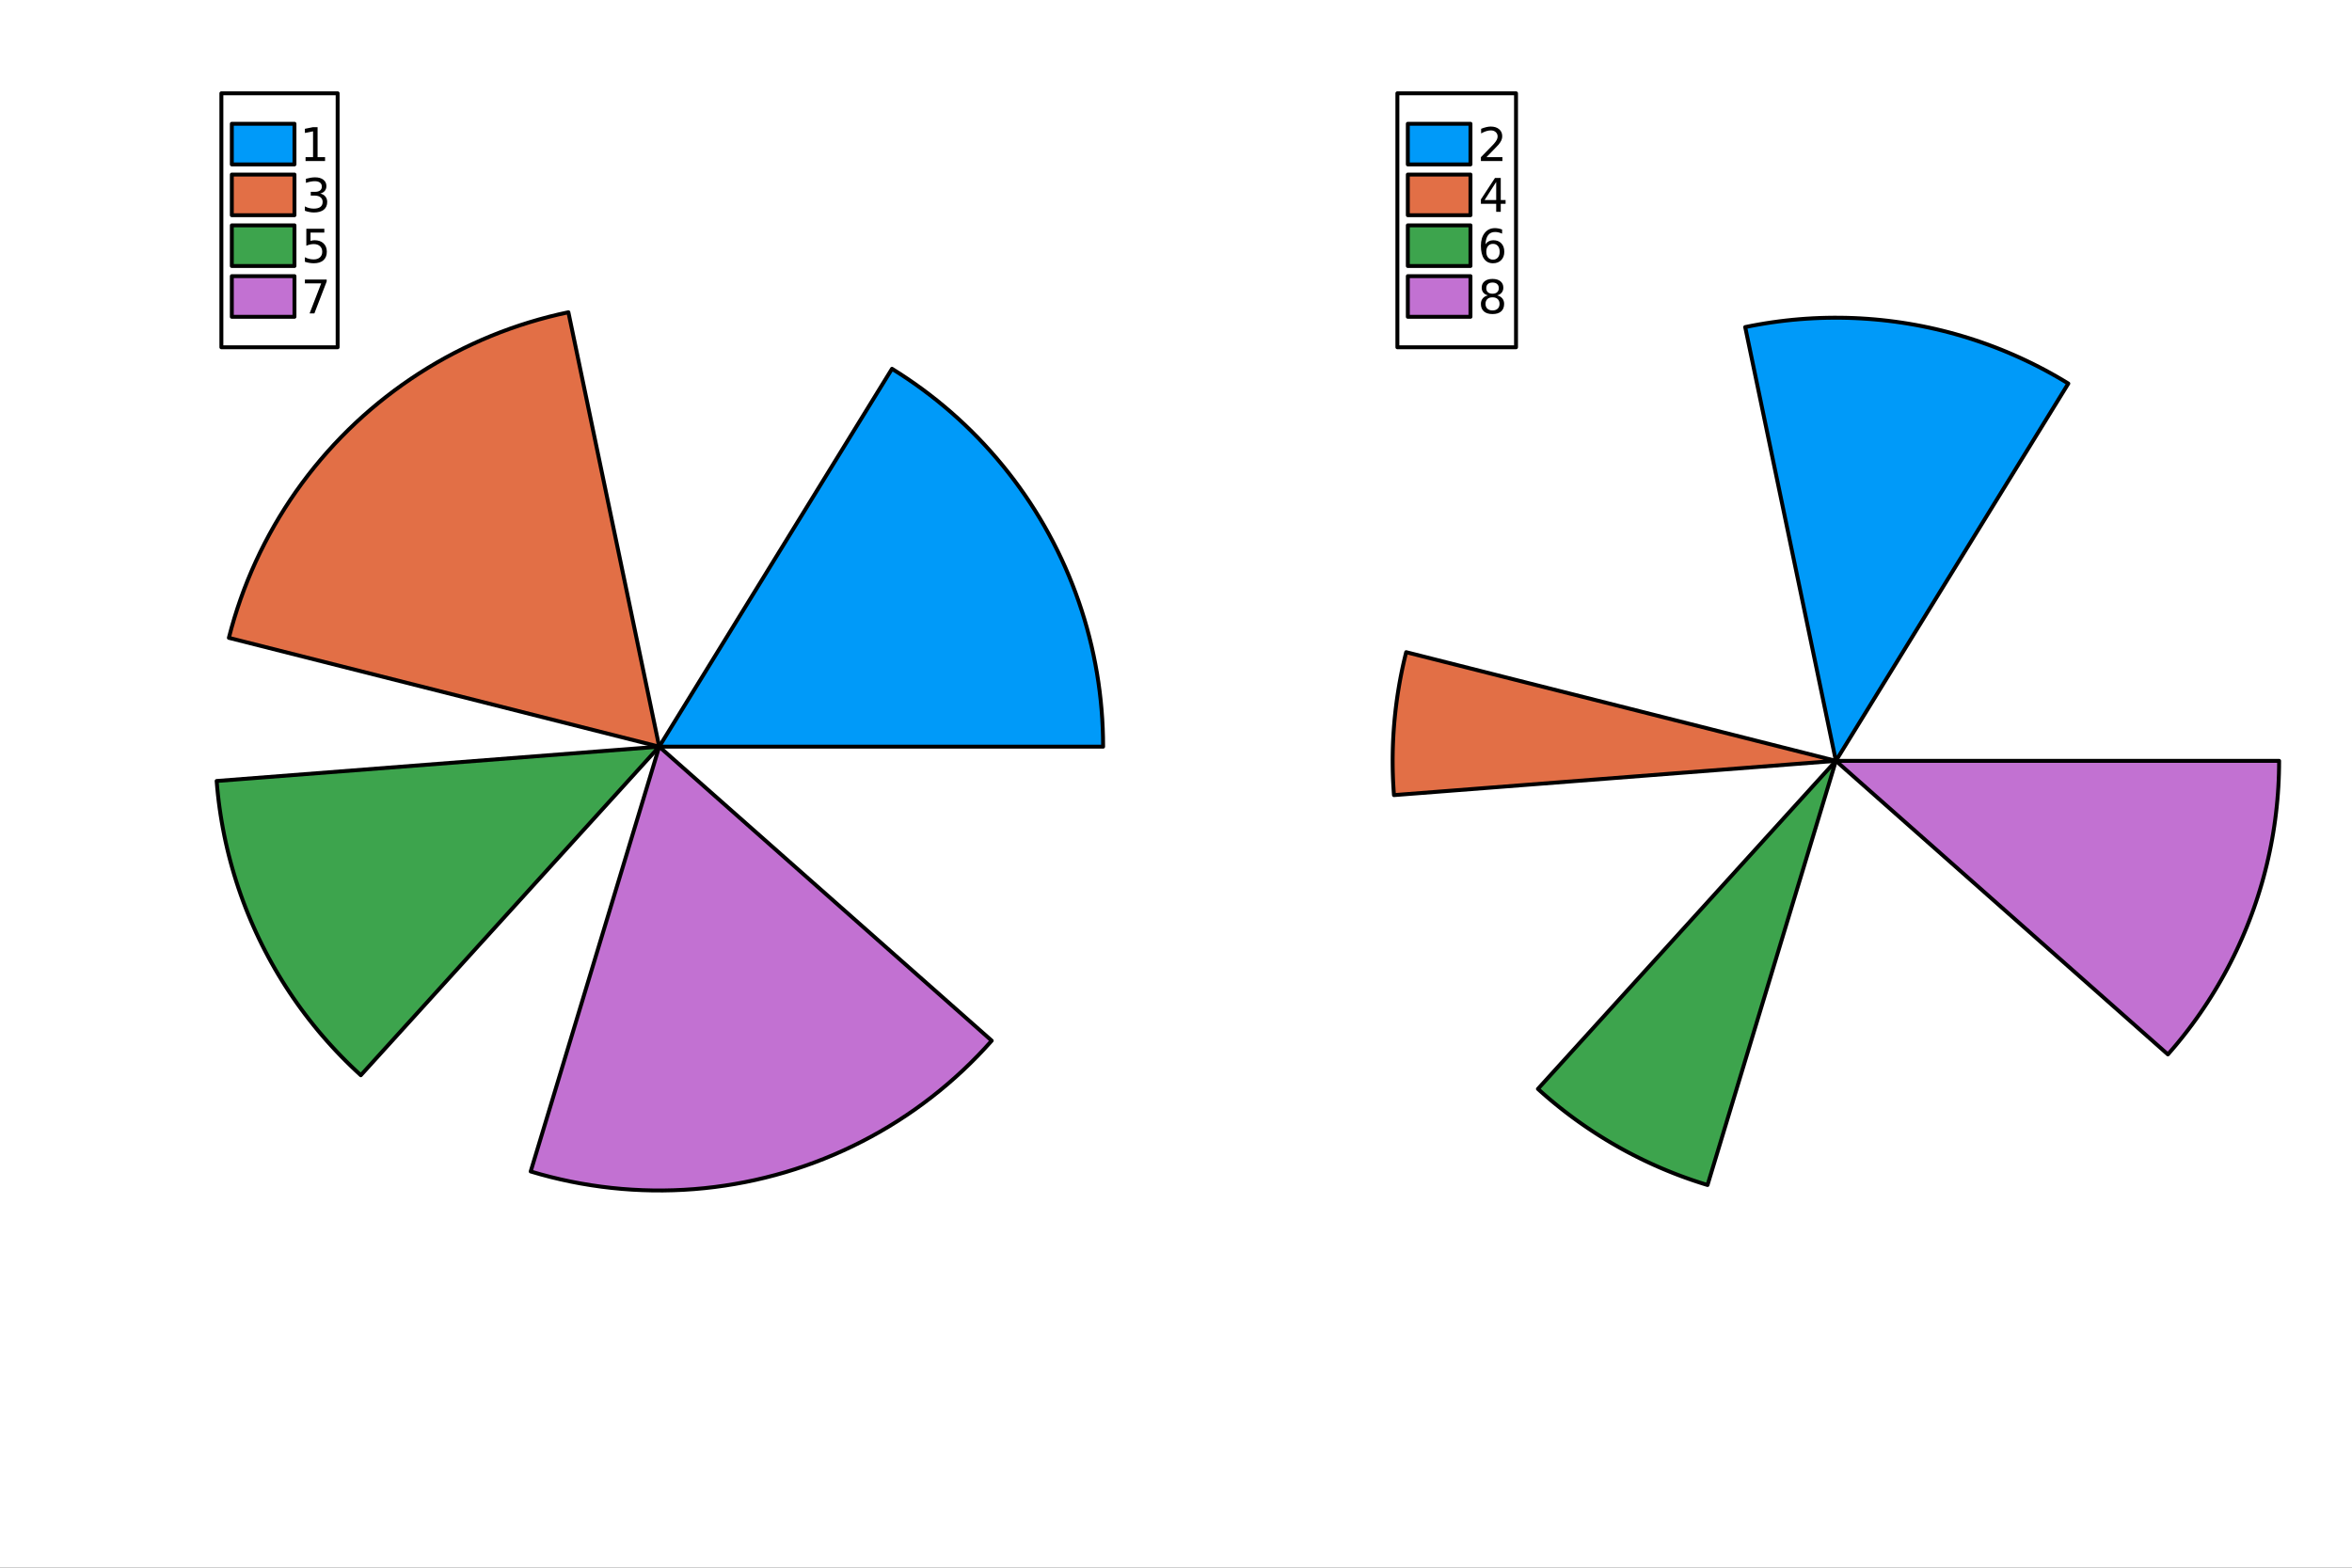 <?xml version="1.0" encoding="utf-8"?>
<svg xmlns="http://www.w3.org/2000/svg" xmlns:xlink="http://www.w3.org/1999/xlink" width="600" height="400" viewBox="0 0 2400 1600">
<rect x="0" y="0" width="2400" height="1600" fill="#333333" stroke="none"/>
<defs>
  <clipPath id="clip260">
    <rect x="0" y="0" width="2400" height="1600"/>
  </clipPath>
</defs>
<path clip-path="url(#clip260)" d="M0 1600 L2400 1600 L2400 0 L0 0  Z" fill="#ffffff" fill-rule="evenodd" fill-opacity="1"/>
<defs>
  <clipPath id="clip261">
    <rect x="1393" y="47" width="960" height="1440"/>
  </clipPath>
</defs>
<path clip-path="url(#clip260)" d="M193.936 1486.45 L1152.76 1486.45 L1152.76 47.244 L193.936 47.244  Z" fill="#ffffff" fill-rule="evenodd" fill-opacity="1"/>
<defs>
  <clipPath id="clip262">
    <rect x="193" y="47" width="960" height="1440"/>
  </clipPath>
</defs>
<path clip-path="url(#clip262)" d="M672.668 762.064 L1125.62 762.064 L1125.52 752.647 L1125.23 743.234 L1124.74 733.83 L1124.05 724.438 L1123.17 715.062 L1122.1 705.706 L1120.83 696.375 L1119.37 687.072 L1117.71 677.801 L1115.86 668.567 L1113.83 659.373 L1111.59 650.224 L1109.18 641.123 L1106.57 632.074 L1103.77 623.082 L1100.79 614.149 L1097.62 605.281 L1094.27 596.48 L1090.74 587.751 L1087.02 579.097 L1083.13 570.523 L1079.06 562.031 L1074.81 553.625 L1070.39 545.31 L1065.8 537.088 L1061.04 528.964 L1056.11 520.94 L1051.01 513.021 L1045.75 505.209 L1040.33 497.508 L1034.75 489.922 L1029.01 482.453 L1023.12 475.105 L1017.08 467.881 L1010.89 460.785 L1004.56 453.818 L998.076 446.985 L991.455 440.288 L984.697 433.73 L977.803 427.314 L970.778 421.043 L963.624 414.919 L956.344 408.945 L948.942 403.124 L941.42 397.458 L933.781 391.949 L926.03 386.601 L918.17 381.415 L910.203 376.393 L672.668 762.064  Z" fill="#009af9" fill-rule="evenodd" fill-opacity="1"/>
<polyline clip-path="url(#clip262)" style="stroke:#000000; stroke-linecap:round; stroke-linejoin:round; stroke-width:4; stroke-opacity:1; fill:none" points="672.668,762.064 1125.62,762.064 1125.52,752.647 1125.23,743.234 1124.74,733.83 1124.05,724.438 1123.17,715.062 1122.1,705.706 1120.83,696.375 1119.37,687.072 1117.71,677.801 1115.86,668.567 1113.83,659.373 1111.59,650.224 1109.18,641.123 1106.57,632.074 1103.77,623.082 1100.79,614.149 1097.62,605.281 1094.27,596.48 1090.74,587.751 1087.02,579.097 1083.13,570.523 1079.06,562.031 1074.81,553.625 1070.39,545.31 1065.8,537.088 1061.04,528.964 1056.11,520.94 1051.01,513.021 1045.75,505.209 1040.33,497.508 1034.75,489.922 1029.01,482.453 1023.12,475.105 1017.08,467.881 1010.89,460.785 1004.56,453.818 998.076,446.985 991.455,440.288 984.697,433.73 977.803,427.314 970.778,421.043 963.624,414.919 956.344,408.945 948.942,403.124 941.42,397.458 933.781,391.949 926.03,386.601 918.17,381.415 910.203,376.393 672.668,762.064 "/>
<path clip-path="url(#clip262)" d="M672.668 762.064 L579.994 318.695 L569.912 320.922 L559.884 323.379 L549.914 326.064 L540.008 328.975 L530.171 332.111 L520.408 335.471 L510.724 339.052 L501.124 342.854 L491.613 346.873 L482.196 351.107 L472.879 355.556 L463.665 360.215 L454.56 365.083 L445.568 370.158 L436.694 375.436 L427.942 380.915 L419.318 386.593 L410.826 392.465 L402.469 398.529 L394.253 404.783 L386.182 411.221 L378.26 417.843 L370.49 424.643 L362.878 431.618 L355.426 438.765 L348.139 446.08 L341.021 453.559 L334.075 461.199 L327.306 468.995 L320.715 476.943 L314.308 485.039 L308.087 493.28 L302.055 501.659 L296.216 510.175 L290.572 518.821 L285.127 527.593 L279.883 536.488 L274.843 545.499 L270.011 554.623 L265.387 563.855 L260.975 573.19 L256.777 582.623 L252.795 592.149 L249.031 601.764 L245.487 611.462 L242.165 621.238 L239.067 631.087 L236.194 641.004 L233.549 650.985 L672.668 762.064  Z" fill="#e26f46" fill-rule="evenodd" fill-opacity="1"/>
<polyline clip-path="url(#clip262)" style="stroke:#000000; stroke-linecap:round; stroke-linejoin:round; stroke-width:4; stroke-opacity:1; fill:none" points="672.668,762.064 579.994,318.695 569.912,320.922 559.884,323.379 549.914,326.064 540.008,328.975 530.171,332.111 520.408,335.471 510.724,339.052 501.124,342.854 491.613,346.873 482.196,351.107 472.879,355.556 463.665,360.215 454.56,365.083 445.568,370.158 436.694,375.436 427.942,380.915 419.318,386.593 410.826,392.465 402.469,398.529 394.253,404.783 386.182,411.221 378.26,417.843 370.49,424.643 362.878,431.618 355.426,438.765 348.139,446.08 341.021,453.559 334.075,461.199 327.306,468.995 320.715,476.943 314.308,485.039 308.087,493.28 302.055,501.659 296.216,510.175 290.572,518.821 285.127,527.593 279.883,536.488 274.843,545.499 270.011,554.623 265.387,563.855 260.975,573.19 256.777,582.623 252.795,592.149 249.031,601.764 245.487,611.462 242.165,621.238 239.067,631.087 236.194,641.004 233.549,650.985 672.668,762.064 "/>
<path clip-path="url(#clip262)" d="M672.668 762.064 L221.072 797.077 L221.667 804.042 L222.368 810.996 L223.177 817.94 L224.093 824.87 L225.115 831.784 L226.244 838.683 L227.48 845.563 L228.822 852.423 L230.269 859.262 L231.821 866.077 L233.479 872.868 L235.241 879.633 L237.108 886.369 L239.078 893.076 L241.151 899.751 L243.327 906.394 L245.606 913.002 L247.986 919.575 L250.467 926.11 L253.049 932.606 L255.731 939.061 L258.512 945.474 L261.392 951.844 L264.369 958.168 L267.444 964.445 L270.616 970.675 L273.883 976.854 L277.245 982.983 L280.701 989.059 L284.251 995.08 L287.893 1001.05 L291.627 1006.96 L295.452 1012.81 L299.366 1018.6 L303.369 1024.33 L307.46 1030 L311.639 1035.6 L315.903 1041.14 L320.252 1046.61 L324.685 1052.02 L329.201 1057.35 L333.799 1062.62 L338.478 1067.81 L343.236 1072.93 L348.072 1077.98 L352.986 1082.95 L357.976 1087.85 L363.041 1092.66 L368.18 1097.4 L672.668 762.064  Z" fill="#3da44d" fill-rule="evenodd" fill-opacity="1"/>
<polyline clip-path="url(#clip262)" style="stroke:#000000; stroke-linecap:round; stroke-linejoin:round; stroke-width:4; stroke-opacity:1; fill:none" points="672.668,762.064 221.072,797.077 221.667,804.042 222.368,810.996 223.177,817.94 224.093,824.87 225.115,831.784 226.244,838.683 227.48,845.563 228.822,852.423 230.269,859.262 231.821,866.077 233.479,872.868 235.241,879.633 237.108,886.369 239.078,893.076 241.151,899.751 243.327,906.394 245.606,913.002 247.986,919.575 250.467,926.11 253.049,932.606 255.731,939.061 258.512,945.474 261.392,951.844 264.369,958.168 267.444,964.445 270.616,970.675 273.883,976.854 277.245,982.983 280.701,989.059 284.251,995.08 287.893,1001.05 291.627,1006.96 295.452,1012.81 299.366,1018.6 303.369,1024.33 307.46,1030 311.639,1035.6 315.903,1041.14 320.252,1046.61 324.685,1052.02 329.201,1057.35 333.799,1062.62 338.478,1067.81 343.236,1072.93 348.072,1077.98 352.986,1082.95 357.976,1087.85 363.041,1092.66 368.18,1097.4 672.668,762.064 "/>
<path clip-path="url(#clip262)" d="M672.668 762.064 L541.514 1195.61 L551.639 1198.55 L561.83 1201.24 L572.081 1203.7 L582.386 1205.93 L592.74 1207.91 L603.138 1209.65 L613.573 1211.14 L624.04 1212.4 L634.534 1213.41 L645.048 1214.17 L655.577 1214.69 L666.116 1214.97 L676.658 1215 L687.197 1214.78 L697.729 1214.32 L708.248 1213.62 L718.747 1212.67 L729.221 1211.47 L739.664 1210.03 L750.072 1208.35 L760.437 1206.43 L770.755 1204.27 L781.019 1201.86 L791.225 1199.22 L801.367 1196.35 L811.439 1193.23 L821.436 1189.89 L831.352 1186.31 L841.182 1182.5 L850.921 1178.47 L860.564 1174.2 L870.104 1169.72 L879.538 1165.01 L888.86 1160.09 L898.064 1154.95 L907.147 1149.6 L916.102 1144.04 L924.926 1138.27 L933.613 1132.3 L942.158 1126.12 L950.558 1119.75 L958.807 1113.19 L966.901 1106.44 L974.836 1099.49 L982.607 1092.37 L990.21 1085.07 L997.641 1077.59 L1004.9 1069.94 L1011.97 1062.13 L672.668 762.064  Z" fill="#c271d2" fill-rule="evenodd" fill-opacity="1"/>
<polyline clip-path="url(#clip262)" style="stroke:#000000; stroke-linecap:round; stroke-linejoin:round; stroke-width:4; stroke-opacity:1; fill:none" points="672.668,762.064 541.514,1195.61 551.639,1198.55 561.83,1201.24 572.081,1203.7 582.386,1205.93 592.74,1207.91 603.138,1209.65 613.573,1211.14 624.04,1212.4 634.534,1213.41 645.048,1214.17 655.577,1214.69 666.116,1214.97 676.658,1215 687.197,1214.78 697.729,1214.32 708.248,1213.62 718.747,1212.67 729.221,1211.47 739.664,1210.03 750.072,1208.35 760.437,1206.43 770.755,1204.27 781.019,1201.86 791.225,1199.22 801.367,1196.35 811.439,1193.23 821.436,1189.89 831.352,1186.31 841.182,1182.5 850.921,1178.47 860.564,1174.2 870.104,1169.72 879.538,1165.01 888.86,1160.09 898.064,1154.95 907.147,1149.6 916.102,1144.04 924.926,1138.27 933.613,1132.3 942.158,1126.12 950.558,1119.75 958.807,1113.19 966.901,1106.44 974.836,1099.49 982.607,1092.37 990.21,1085.07 997.641,1077.59 1004.9,1069.94 1011.97,1062.13 672.668,762.064 "/>
<path clip-path="url(#clip260)" d="M225.897 354.418 L344.533 354.418 L344.533 95.218 L225.897 95.218  Z" fill="#ffffff" fill-rule="evenodd" fill-opacity="1"/>
<polyline clip-path="url(#clip260)" style="stroke:#000000; stroke-linecap:round; stroke-linejoin:round; stroke-width:4; stroke-opacity:1; fill:none" points="225.897,354.418 344.533,354.418 344.533,95.218 225.897,95.218 225.897,354.418 "/>
<path clip-path="url(#clip260)" d="M236.55 167.794 L300.472 167.794 L300.472 126.322 L236.55 126.322 L236.55 167.794  Z" fill="#009af9" fill-rule="evenodd" fill-opacity="1"/>
<polyline clip-path="url(#clip260)" style="stroke:#000000; stroke-linecap:round; stroke-linejoin:round; stroke-width:4; stroke-opacity:1; fill:none" points="236.55,167.794 300.472,167.794 300.472,126.322 236.55,126.322 236.55,167.794 "/>
<path clip-path="url(#clip260)" d="M311.796 160.402 L319.435 160.402 L319.435 134.037 L311.125 135.703 L311.125 131.444 L319.389 129.778 L324.065 129.778 L324.065 160.402 L331.704 160.402 L331.704 164.338 L311.796 164.338 L311.796 160.402 Z" fill="#000000" fill-rule="nonzero" fill-opacity="1" /><path clip-path="url(#clip260)" d="M236.55 219.634 L300.472 219.634 L300.472 178.162 L236.55 178.162 L236.55 219.634  Z" fill="#e26f46" fill-rule="evenodd" fill-opacity="1"/>
<polyline clip-path="url(#clip260)" style="stroke:#000000; stroke-linecap:round; stroke-linejoin:round; stroke-width:4; stroke-opacity:1; fill:none" points="236.55,219.634 300.472,219.634 300.472,178.162 236.55,178.162 236.55,219.634 "/>
<path clip-path="url(#clip260)" d="M326.75 197.543 Q330.106 198.261 331.981 200.529 Q333.88 202.798 333.88 206.131 Q333.88 211.247 330.361 214.048 Q326.843 216.849 320.361 216.849 Q318.185 216.849 315.87 216.409 Q313.579 215.992 311.125 215.136 L311.125 210.622 Q313.07 211.756 315.384 212.335 Q317.699 212.914 320.222 212.914 Q324.62 212.914 326.912 211.178 Q329.227 209.441 329.227 206.131 Q329.227 203.076 327.074 201.363 Q324.944 199.627 321.125 199.627 L317.097 199.627 L317.097 195.784 L321.31 195.784 Q324.759 195.784 326.588 194.418 Q328.417 193.03 328.417 190.437 Q328.417 187.775 326.519 186.363 Q324.644 184.928 321.125 184.928 Q319.204 184.928 317.005 185.344 Q314.806 185.761 312.167 186.641 L312.167 182.474 Q314.829 181.733 317.144 181.363 Q319.482 180.993 321.542 180.993 Q326.866 180.993 329.968 183.423 Q333.069 185.83 333.069 189.951 Q333.069 192.821 331.426 194.812 Q329.782 196.78 326.75 197.543 Z" fill="#000000" fill-rule="nonzero" fill-opacity="1" /><path clip-path="url(#clip260)" d="M236.55 271.474 L300.472 271.474 L300.472 230.002 L236.55 230.002 L236.55 271.474  Z" fill="#3da44d" fill-rule="evenodd" fill-opacity="1"/>
<polyline clip-path="url(#clip260)" style="stroke:#000000; stroke-linecap:round; stroke-linejoin:round; stroke-width:4; stroke-opacity:1; fill:none" points="236.55,271.474 300.472,271.474 300.472,230.002 236.55,230.002 236.55,271.474 "/>
<path clip-path="url(#clip260)" d="M312.583 233.458 L330.94 233.458 L330.94 237.393 L316.866 237.393 L316.866 245.865 Q317.884 245.518 318.903 245.356 Q319.921 245.17 320.94 245.17 Q326.727 245.17 330.106 248.342 Q333.486 251.513 333.486 256.93 Q333.486 262.508 330.014 265.61 Q326.542 268.689 320.222 268.689 Q318.046 268.689 315.778 268.318 Q313.532 267.948 311.125 267.207 L311.125 262.508 Q313.208 263.643 315.431 264.198 Q317.653 264.754 320.13 264.754 Q324.134 264.754 326.472 262.647 Q328.81 260.541 328.81 256.93 Q328.81 253.319 326.472 251.212 Q324.134 249.106 320.13 249.106 Q318.255 249.106 316.38 249.522 Q314.528 249.939 312.583 250.819 L312.583 233.458 Z" fill="#000000" fill-rule="nonzero" fill-opacity="1" /><path clip-path="url(#clip260)" d="M236.55 323.314 L300.472 323.314 L300.472 281.842 L236.55 281.842 L236.55 323.314  Z" fill="#c271d2" fill-rule="evenodd" fill-opacity="1"/>
<polyline clip-path="url(#clip260)" style="stroke:#000000; stroke-linecap:round; stroke-linejoin:round; stroke-width:4; stroke-opacity:1; fill:none" points="236.55,323.314 300.472,323.314 300.472,281.842 236.55,281.842 236.55,323.314 "/>
<path clip-path="url(#clip260)" d="M311.125 285.298 L333.347 285.298 L333.347 287.288 L320.801 319.858 L315.917 319.858 L327.722 289.233 L311.125 289.233 L311.125 285.298 Z" fill="#000000" fill-rule="nonzero" fill-opacity="1" /><path clip-path="url(#clip260)" d="M1393.94 1486.45 L2352.76 1486.45 L2352.76 47.244 L1393.94 47.244  Z" fill="#ffffff" fill-rule="evenodd" fill-opacity="1"/>
<path clip-path="url(#clip261)" d="M1873.35 776.531 L2110.53 391.436 L2104.54 387.813 L2098.5 384.283 L2092.4 380.847 L2086.26 377.505 L2080.06 374.259 L2073.81 371.109 L2067.51 368.057 L2061.17 365.102 L2054.78 362.245 L2048.35 359.488 L2041.88 356.83 L2035.37 354.273 L2028.81 351.817 L2022.22 349.463 L2015.6 347.211 L2008.94 345.061 L2002.25 343.015 L1995.53 341.073 L1988.78 339.235 L1982 337.501 L1975.19 335.873 L1968.36 334.35 L1961.51 332.933 L1954.64 331.622 L1947.74 330.418 L1940.83 329.32 L1933.91 328.33 L1926.97 327.446 L1920.01 326.671 L1913.05 326.003 L1906.07 325.442 L1899.09 324.99 L1892.1 324.646 L1885.11 324.41 L1878.11 324.282 L1871.12 324.262 L1864.12 324.351 L1857.12 324.548 L1850.13 324.853 L1843.15 325.266 L1836.17 325.787 L1829.2 326.416 L1822.24 327.153 L1815.3 327.997 L1808.37 328.949 L1801.45 330.008 L1794.55 331.173 L1787.67 332.446 L1780.81 333.824 L1873.35 776.531  Z" fill="#009af9" fill-rule="evenodd" fill-opacity="1"/>
<polyline clip-path="url(#clip261)" style="stroke:#000000; stroke-linecap:round; stroke-linejoin:round; stroke-width:4; stroke-opacity:1; fill:none" points="1873.35,776.531 2110.53,391.436 2104.54,387.813 2098.5,384.283 2092.4,380.847 2086.26,377.505 2080.06,374.259 2073.81,371.109 2067.51,368.057 2061.17,365.102 2054.78,362.245 2048.35,359.488 2041.88,356.83 2035.37,354.273 2028.81,351.817 2022.22,349.463 2015.6,347.211 2008.94,345.061 2002.25,343.015 1995.53,341.073 1988.78,339.235 1982,337.501 1975.19,335.873 1968.36,334.35 1961.51,332.933 1954.64,331.622 1947.74,330.418 1940.83,329.32 1933.91,328.33 1926.97,327.446 1920.01,326.671 1913.05,326.003 1906.07,325.442 1899.09,324.99 1892.1,324.646 1885.11,324.41 1878.11,324.282 1871.12,324.262 1864.12,324.351 1857.12,324.548 1850.13,324.853 1843.15,325.266 1836.17,325.787 1829.2,326.416 1822.24,327.153 1815.3,327.997 1808.37,328.949 1801.45,330.008 1794.55,331.173 1787.67,332.446 1780.81,333.824 1873.35,776.531 "/>
<path clip-path="url(#clip261)" d="M1873.35 776.531 L1434.88 665.618 L1434.16 668.529 L1433.45 671.446 L1432.76 674.367 L1432.09 677.293 L1431.44 680.223 L1430.81 683.157 L1430.2 686.096 L1429.61 689.038 L1429.04 691.984 L1428.49 694.934 L1427.96 697.888 L1427.45 700.845 L1426.96 703.805 L1426.48 706.769 L1426.03 709.736 L1425.6 712.705 L1425.18 715.678 L1424.79 718.653 L1424.42 721.63 L1424.06 724.61 L1423.73 727.593 L1423.41 730.577 L1423.12 733.564 L1422.84 736.552 L1422.59 739.542 L1422.35 742.534 L1422.14 745.527 L1421.94 748.522 L1421.76 751.518 L1421.61 754.515 L1421.47 757.513 L1421.36 760.512 L1421.26 763.511 L1421.18 766.511 L1421.13 769.512 L1421.09 772.513 L1421.07 775.514 L1421.08 778.515 L1421.1 781.516 L1421.14 784.516 L1421.2 787.517 L1421.29 790.517 L1421.39 793.516 L1421.51 796.514 L1421.66 799.512 L1421.82 802.509 L1422 805.504 L1422.2 808.498 L1422.42 811.491 L1873.35 776.531  Z" fill="#e26f46" fill-rule="evenodd" fill-opacity="1"/>
<polyline clip-path="url(#clip261)" style="stroke:#000000; stroke-linecap:round; stroke-linejoin:round; stroke-width:4; stroke-opacity:1; fill:none" points="1873.35,776.531 1434.88,665.618 1434.16,668.529 1433.45,671.446 1432.76,674.367 1432.09,677.293 1431.44,680.223 1430.81,683.157 1430.2,686.096 1429.61,689.038 1429.04,691.984 1428.49,694.934 1427.96,697.888 1427.45,700.845 1426.96,703.805 1426.48,706.769 1426.03,709.736 1425.6,712.705 1425.18,715.678 1424.79,718.653 1424.42,721.63 1424.06,724.61 1423.73,727.593 1423.41,730.577 1423.12,733.564 1422.84,736.552 1422.59,739.542 1422.35,742.534 1422.14,745.527 1421.94,748.522 1421.76,751.518 1421.61,754.515 1421.47,757.513 1421.36,760.512 1421.26,763.511 1421.18,766.511 1421.13,769.512 1421.09,772.513 1421.07,775.514 1421.08,778.515 1421.1,781.516 1421.14,784.516 1421.2,787.517 1421.29,790.517 1421.39,793.516 1421.51,796.514 1421.66,799.512 1421.82,802.509 1422,805.504 1422.2,808.498 1422.42,811.491 1873.35,776.531 "/>
<path clip-path="url(#clip261)" d="M1873.35 776.531 L1569.31 1111.37 L1572.35 1114.1 L1575.42 1116.82 L1578.51 1119.5 L1581.63 1122.15 L1584.77 1124.78 L1587.93 1127.37 L1591.12 1129.94 L1594.33 1132.48 L1597.56 1134.99 L1600.82 1137.47 L1604.1 1139.93 L1607.4 1142.35 L1610.72 1144.74 L1614.06 1147.1 L1617.42 1149.43 L1620.81 1151.73 L1624.22 1154 L1627.64 1156.24 L1631.09 1158.45 L1634.55 1160.63 L1638.04 1162.77 L1641.55 1164.89 L1645.07 1166.97 L1648.61 1169.02 L1652.17 1171.04 L1655.75 1173.02 L1659.35 1174.98 L1662.97 1176.9 L1666.6 1178.78 L1670.25 1180.64 L1673.91 1182.46 L1677.59 1184.25 L1681.29 1186 L1685 1187.72 L1688.73 1189.41 L1692.48 1191.07 L1696.24 1192.69 L1700.01 1194.27 L1703.8 1195.82 L1707.6 1197.34 L1711.41 1198.82 L1715.24 1200.27 L1719.08 1201.68 L1722.94 1203.06 L1726.8 1204.41 L1730.68 1205.72 L1734.57 1206.99 L1738.47 1208.23 L1742.39 1209.43 L1873.35 776.531  Z" fill="#3da44d" fill-rule="evenodd" fill-opacity="1"/>
<polyline clip-path="url(#clip261)" style="stroke:#000000; stroke-linecap:round; stroke-linejoin:round; stroke-width:4; stroke-opacity:1; fill:none" points="1873.35,776.531 1569.31,1111.37 1572.35,1114.1 1575.42,1116.82 1578.51,1119.5 1581.63,1122.15 1584.77,1124.78 1587.93,1127.37 1591.12,1129.94 1594.33,1132.48 1597.56,1134.99 1600.82,1137.47 1604.1,1139.93 1607.4,1142.35 1610.72,1144.74 1614.06,1147.1 1617.42,1149.43 1620.81,1151.73 1624.22,1154 1627.64,1156.24 1631.09,1158.45 1634.55,1160.63 1638.04,1162.77 1641.55,1164.89 1645.07,1166.97 1648.61,1169.02 1652.17,1171.04 1655.75,1173.02 1659.35,1174.98 1662.97,1176.9 1666.6,1178.78 1670.25,1180.64 1673.91,1182.46 1677.59,1184.25 1681.29,1186 1685,1187.72 1688.73,1189.41 1692.48,1191.07 1696.24,1192.69 1700.01,1194.27 1703.8,1195.82 1707.6,1197.34 1711.41,1198.82 1715.24,1200.27 1719.08,1201.68 1722.94,1203.06 1726.8,1204.41 1730.68,1205.72 1734.57,1206.99 1738.47,1208.23 1742.39,1209.43 1873.35,776.531 "/>
<path clip-path="url(#clip261)" d="M1873.35 776.531 L2212.14 1076.15 L2216.53 1071.11 L2220.85 1066 L2225.09 1060.84 L2229.25 1055.61 L2233.33 1050.32 L2237.34 1044.97 L2241.27 1039.56 L2245.11 1034.1 L2248.88 1028.57 L2252.56 1023 L2256.16 1017.37 L2259.68 1011.68 L2263.11 1005.95 L2266.46 1000.16 L2269.72 994.33 L2272.9 988.449 L2275.99 982.521 L2278.99 976.549 L2281.9 970.533 L2284.72 964.475 L2287.45 958.375 L2290.09 952.236 L2292.65 946.058 L2295.1 939.844 L2297.47 933.594 L2299.75 927.309 L2301.93 920.992 L2304.02 914.643 L2306.01 908.264 L2307.91 901.856 L2309.71 895.421 L2311.42 888.959 L2313.04 882.474 L2314.55 875.965 L2315.97 869.434 L2317.3 862.883 L2318.53 856.313 L2319.66 849.726 L2320.69 843.123 L2321.63 836.505 L2322.46 829.874 L2323.2 823.232 L2323.84 816.579 L2324.39 809.918 L2324.83 803.249 L2325.18 796.575 L2325.42 789.896 L2325.57 783.214 L2325.62 776.531 L1873.35 776.531  Z" fill="#c271d2" fill-rule="evenodd" fill-opacity="1"/>
<polyline clip-path="url(#clip261)" style="stroke:#000000; stroke-linecap:round; stroke-linejoin:round; stroke-width:4; stroke-opacity:1; fill:none" points="1873.35,776.531 2212.14,1076.15 2216.53,1071.11 2220.85,1066 2225.09,1060.84 2229.25,1055.61 2233.33,1050.32 2237.34,1044.97 2241.27,1039.56 2245.11,1034.1 2248.88,1028.57 2252.56,1023 2256.16,1017.37 2259.68,1011.68 2263.11,1005.95 2266.46,1000.16 2269.72,994.33 2272.9,988.449 2275.99,982.521 2278.99,976.549 2281.9,970.533 2284.72,964.475 2287.45,958.375 2290.09,952.236 2292.65,946.058 2295.1,939.844 2297.47,933.594 2299.75,927.309 2301.93,920.992 2304.02,914.643 2306.01,908.264 2307.91,901.856 2309.71,895.421 2311.42,888.959 2313.04,882.474 2314.55,875.965 2315.97,869.434 2317.3,862.883 2318.53,856.313 2319.66,849.726 2320.69,843.123 2321.63,836.505 2322.46,829.874 2323.2,823.232 2323.84,816.579 2324.39,809.918 2324.83,803.249 2325.18,796.575 2325.42,789.896 2325.57,783.214 2325.62,776.531 1873.35,776.531 "/>
<path clip-path="url(#clip260)" d="M1425.9 354.418 L1546.96 354.418 L1546.96 95.218 L1425.9 95.218  Z" fill="#ffffff" fill-rule="evenodd" fill-opacity="1"/>
<polyline clip-path="url(#clip260)" style="stroke:#000000; stroke-linecap:round; stroke-linejoin:round; stroke-width:4; stroke-opacity:1; fill:none" points="1425.9,354.418 1546.96,354.418 1546.96,95.218 1425.9,95.218 1425.9,354.418 "/>
<path clip-path="url(#clip260)" d="M1436.55 167.794 L1500.47 167.794 L1500.47 126.322 L1436.55 126.322 L1436.55 167.794  Z" fill="#009af9" fill-rule="evenodd" fill-opacity="1"/>
<polyline clip-path="url(#clip260)" style="stroke:#000000; stroke-linecap:round; stroke-linejoin:round; stroke-width:4; stroke-opacity:1; fill:none" points="1436.55,167.794 1500.47,167.794 1500.47,126.322 1436.55,126.322 1436.55,167.794 "/>
<path clip-path="url(#clip260)" d="M1516.75 160.402 L1533.07 160.402 L1533.07 164.338 L1511.13 164.338 L1511.13 160.402 Q1513.79 157.648 1518.37 153.018 Q1522.98 148.365 1524.16 147.023 Q1526.4 144.5 1527.28 142.764 Q1528.19 141.004 1528.19 139.315 Q1528.19 136.56 1526.24 134.824 Q1524.32 133.088 1521.22 133.088 Q1519.02 133.088 1516.56 133.852 Q1514.13 134.615 1511.36 136.166 L1511.36 131.444 Q1514.18 130.31 1516.63 129.731 Q1519.09 129.153 1521.13 129.153 Q1526.5 129.153 1529.69 131.838 Q1532.88 134.523 1532.88 139.014 Q1532.88 141.143 1532.07 143.065 Q1531.29 144.963 1529.18 147.555 Q1528.6 148.227 1525.5 151.444 Q1522.4 154.639 1516.75 160.402 Z" fill="#000000" fill-rule="nonzero" fill-opacity="1" /><path clip-path="url(#clip260)" d="M1436.55 219.634 L1500.47 219.634 L1500.47 178.162 L1436.55 178.162 L1436.55 219.634  Z" fill="#e26f46" fill-rule="evenodd" fill-opacity="1"/>
<polyline clip-path="url(#clip260)" style="stroke:#000000; stroke-linecap:round; stroke-linejoin:round; stroke-width:4; stroke-opacity:1; fill:none" points="1436.55,219.634 1500.47,219.634 1500.47,178.162 1436.55,178.162 1436.55,219.634 "/>
<path clip-path="url(#clip260)" d="M1526.73 185.692 L1514.92 204.141 L1526.73 204.141 L1526.73 185.692 M1525.5 181.618 L1531.38 181.618 L1531.38 204.141 L1536.31 204.141 L1536.31 208.029 L1531.38 208.029 L1531.38 216.178 L1526.73 216.178 L1526.73 208.029 L1511.13 208.029 L1511.13 203.516 L1525.5 181.618 Z" fill="#000000" fill-rule="nonzero" fill-opacity="1" /><path clip-path="url(#clip260)" d="M1436.55 271.474 L1500.47 271.474 L1500.47 230.002 L1436.55 230.002 L1436.55 271.474  Z" fill="#3da44d" fill-rule="evenodd" fill-opacity="1"/>
<polyline clip-path="url(#clip260)" style="stroke:#000000; stroke-linecap:round; stroke-linejoin:round; stroke-width:4; stroke-opacity:1; fill:none" points="1436.55,271.474 1500.47,271.474 1500.47,230.002 1436.55,230.002 1436.55,271.474 "/>
<path clip-path="url(#clip260)" d="M1523.46 248.874 Q1520.31 248.874 1518.46 251.027 Q1516.63 253.18 1516.63 256.93 Q1516.63 260.656 1518.46 262.832 Q1520.31 264.985 1523.46 264.985 Q1526.61 264.985 1528.44 262.832 Q1530.29 260.656 1530.29 256.93 Q1530.29 253.18 1528.44 251.027 Q1526.61 248.874 1523.46 248.874 M1532.75 234.221 L1532.75 238.481 Q1530.99 237.647 1529.18 237.208 Q1527.4 236.768 1525.64 236.768 Q1521.01 236.768 1518.56 239.893 Q1516.13 243.018 1515.78 249.337 Q1517.14 247.323 1519.2 246.258 Q1521.26 245.17 1523.74 245.17 Q1528.95 245.17 1531.96 248.342 Q1534.99 251.49 1534.99 256.93 Q1534.99 262.254 1531.84 265.471 Q1528.69 268.689 1523.46 268.689 Q1517.47 268.689 1514.3 264.106 Q1511.13 259.499 1511.13 250.772 Q1511.13 242.578 1515.01 237.717 Q1518.9 232.833 1525.45 232.833 Q1527.21 232.833 1529 233.18 Q1530.8 233.527 1532.75 234.221 Z" fill="#000000" fill-rule="nonzero" fill-opacity="1" /><path clip-path="url(#clip260)" d="M1436.55 323.314 L1500.47 323.314 L1500.47 281.842 L1436.55 281.842 L1436.55 323.314  Z" fill="#c271d2" fill-rule="evenodd" fill-opacity="1"/>
<polyline clip-path="url(#clip260)" style="stroke:#000000; stroke-linecap:round; stroke-linejoin:round; stroke-width:4; stroke-opacity:1; fill:none" points="1436.55,323.314 1500.47,323.314 1500.47,281.842 1436.55,281.842 1436.55,323.314 "/>
<path clip-path="url(#clip260)" d="M1522.98 303.446 Q1519.64 303.446 1517.72 305.228 Q1515.82 307.01 1515.82 310.135 Q1515.82 313.26 1517.72 315.043 Q1519.64 316.825 1522.98 316.825 Q1526.31 316.825 1528.23 315.043 Q1530.15 313.237 1530.15 310.135 Q1530.15 307.01 1528.23 305.228 Q1526.33 303.446 1522.98 303.446 M1518.3 301.455 Q1515.29 300.714 1513.6 298.654 Q1511.94 296.594 1511.94 293.631 Q1511.94 289.487 1514.88 287.08 Q1517.84 284.673 1522.98 284.673 Q1528.14 284.673 1531.08 287.08 Q1534.02 289.487 1534.02 293.631 Q1534.02 296.594 1532.33 298.654 Q1530.66 300.714 1527.68 301.455 Q1531.06 302.242 1532.93 304.534 Q1534.83 306.825 1534.83 310.135 Q1534.83 315.159 1531.75 317.844 Q1528.69 320.529 1522.98 320.529 Q1517.26 320.529 1514.18 317.844 Q1511.13 315.159 1511.13 310.135 Q1511.13 306.825 1513.02 304.534 Q1514.92 302.242 1518.3 301.455 M1516.59 294.071 Q1516.59 296.756 1518.25 298.26 Q1519.94 299.765 1522.98 299.765 Q1525.99 299.765 1527.68 298.26 Q1529.39 296.756 1529.39 294.071 Q1529.39 291.385 1527.68 289.881 Q1525.99 288.376 1522.98 288.376 Q1519.94 288.376 1518.25 289.881 Q1516.59 291.385 1516.59 294.071 Z" fill="#000000" fill-rule="nonzero" fill-opacity="1" /></svg>
